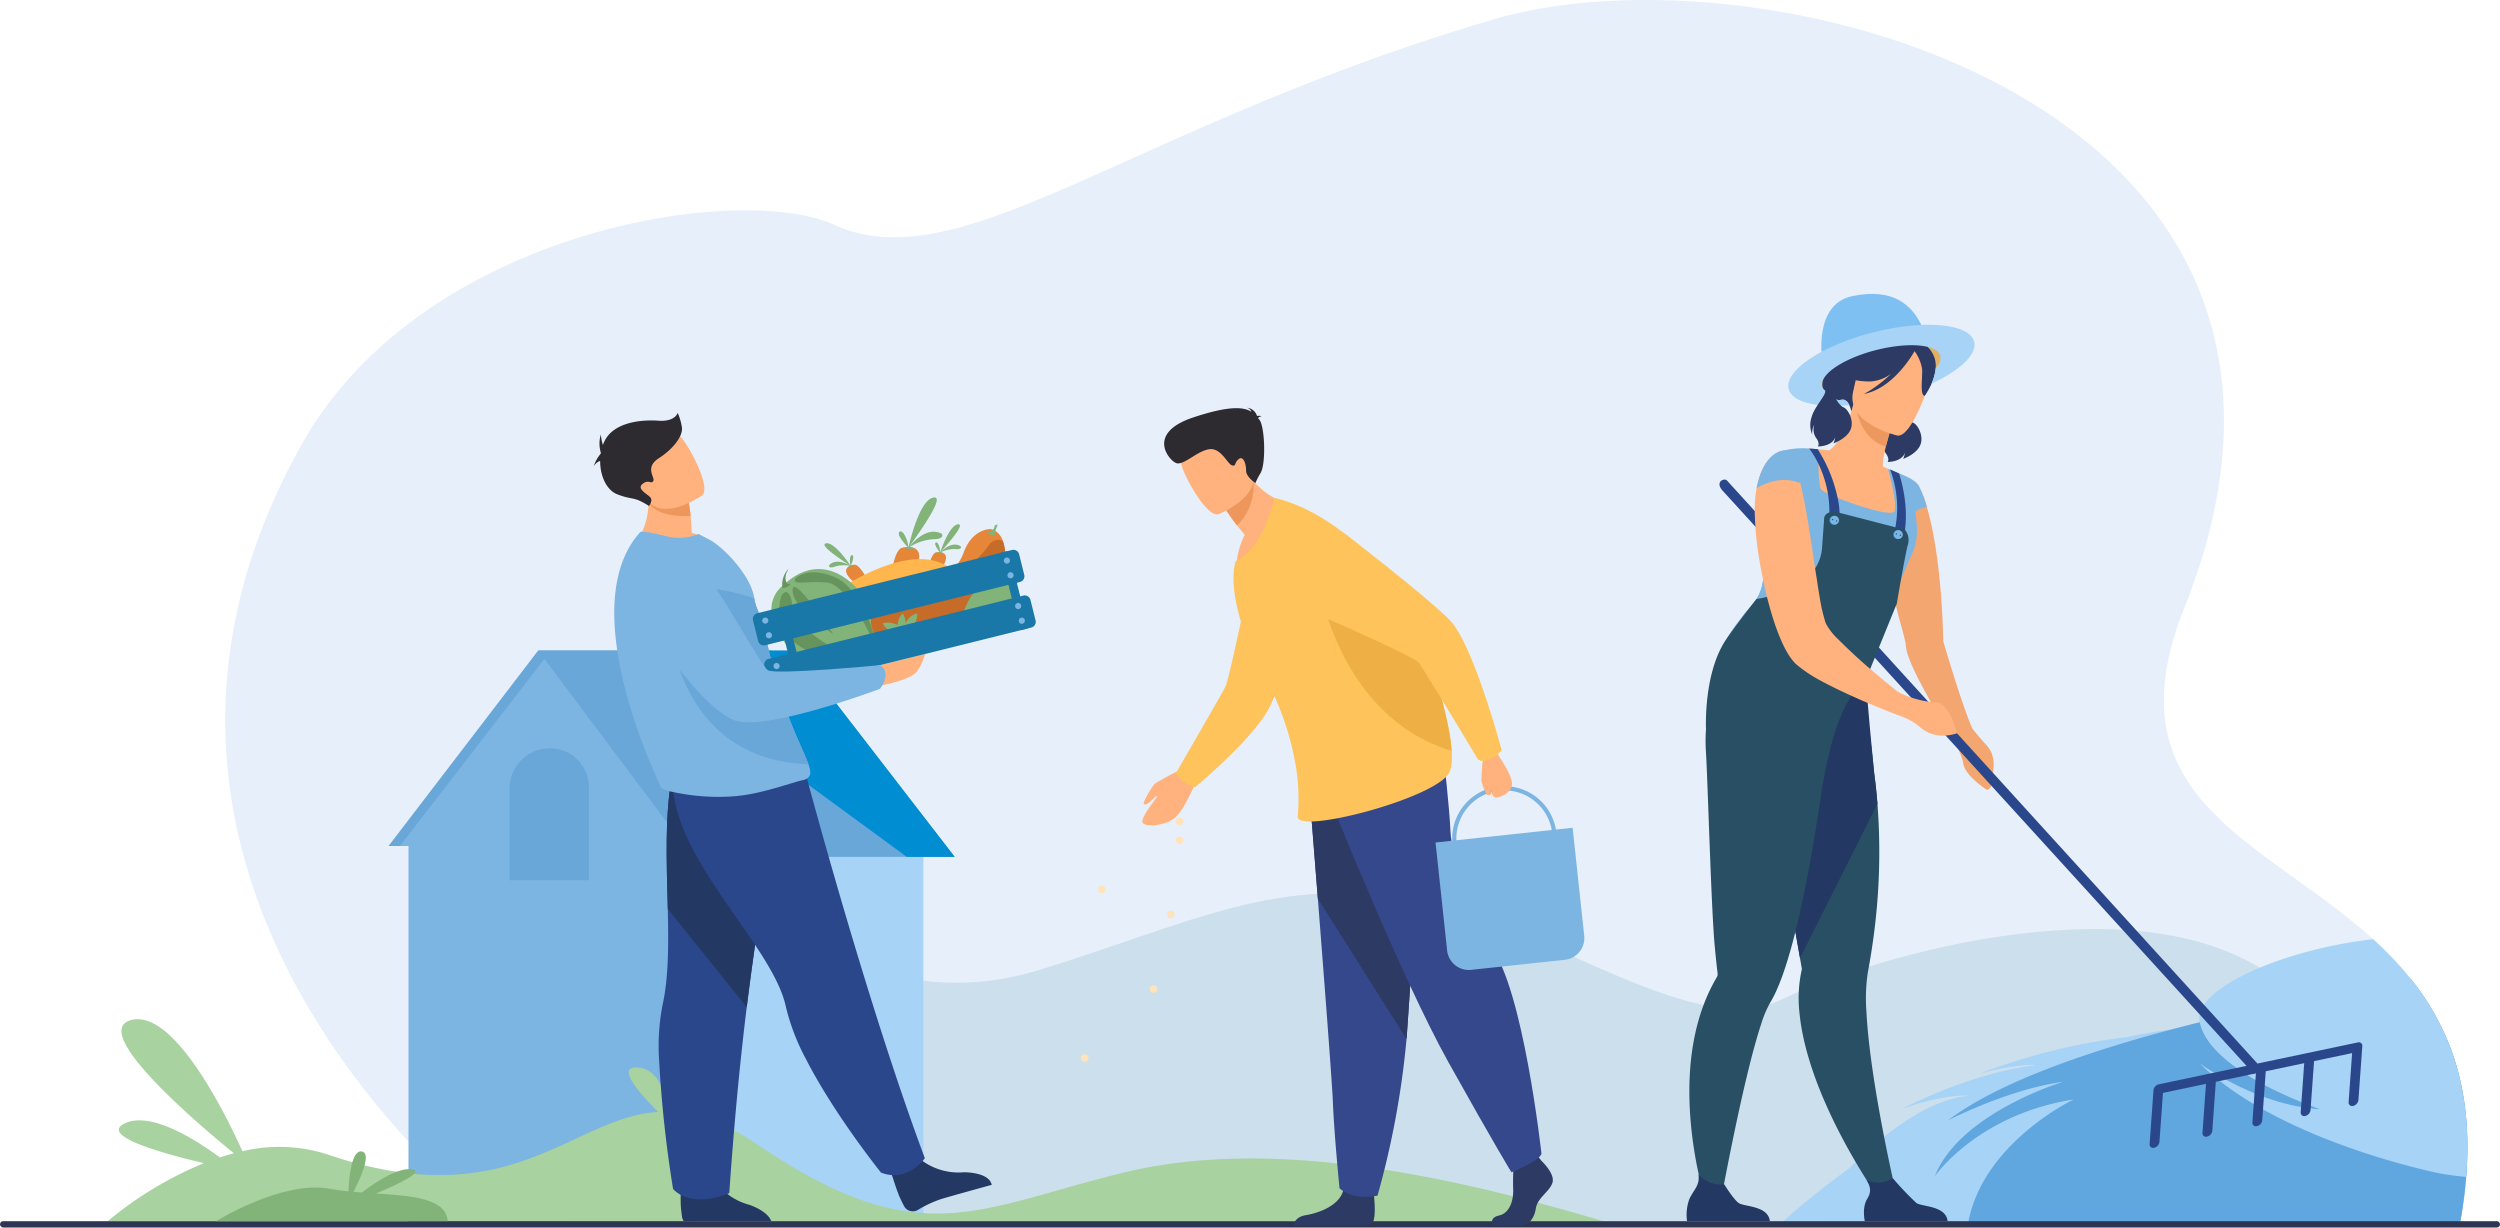 <svg xmlns="http://www.w3.org/2000/svg" width="570" height="279.874" viewBox="0 0 570 279.874">
  <g id="Agriculture_App_banner" transform="translate(-2080 -833.771)">
    <path id="Path_118723" data-name="Path 118723" d="M2894.242,1100.72c-.027.458-.063.919-.1,1.384a105.632,105.632,0,0,1-1.423,10.67c0,.012-.005.022-.007.034-.015.091-.033.181-.051.272,0,.007,0,.015,0,.024l-124.67-.238-323.512-.617s-42.918-32.095-56.906-82.694c-.012-.042-.024-.084-.034-.127a117.158,117.158,0,0,1-4.1-38.509c.009-.135.017-.272.027-.407a122.705,122.705,0,0,1,8.175-36.355,149.122,149.122,0,0,1,8.886-18.863q1.218-2.185,2.556-4.272c28.91-45.192,97.684-55.679,118.979-45.991,28.937,13.168,67.319-22.4,150.277-46.824,37.937-11.167,105.035-1.688,141.417,33.378.04.039.081.078.12.118,23.3,22.525,33.925,55.583,16.079,100.474-.019.046-.037.093-.058.14-.008.025-.02.052-.03.078-17.375,43.521,17.765,52.785,42.679,75.192.123.11.245.22.369.333a80.927,80.927,0,0,1,7.22,7.392q.724.846,1.42,1.718a58.319,58.319,0,0,1,7.663,12.427q.445.983.857,2a57.453,57.453,0,0,1,3.014,10.011,66.8,66.8,0,0,1,1.307,11.571C2894.463,1095.494,2894.419,1098.05,2894.242,1100.72Z" transform="translate(-251.856 0)" fill="#e7effb"/>
    <path id="Path_118724" data-name="Path 118724" d="M3102.02,2041.346s24.908,22.884,59.944,12.134,54.683-22.077,86.336-15.75,63.126,32.014,83.115,22.428,85.128-29.343,115.286-2.576,26.6,54.01,26.6,54.01H3098.558Z" transform="translate(-845.162 -998.512)" fill="#ccdfed"/>
    <g id="Group_273809" data-name="Group 273809" transform="translate(2136.069 982.094)">
      <g id="Group_273806" data-name="Group 273806" transform="translate(32.516)">
        <rect id="Rectangle_159945" data-name="Rectangle 159945" width="51.319" height="92.631" transform="translate(70.612 38.482)" fill="#a7d3f6"/>
        <path id="Path_118726" data-name="Path 118726" d="M2690.388,1709.433,2668.742,1754h-65.759l34.109-44.564Z" transform="translate(-2602.983 -1709.433)" fill="#69a7d9"/>
        <path id="Path_118727" data-name="Path 118727" d="M2652.589,1710.4l-34.284,44.4h1.955v86.545h66.062v-91.194Z" transform="translate(-2615.709 -1710.233)" fill="#7cb4e2"/>
        <path id="Rectangle_159946" data-name="Rectangle 159946" d="M9.2,0h0a8.9,8.9,0,0,1,8.9,8.9V30.083a0,0,0,0,1,0,0H0a0,0,0,0,1,0,0V9.2A9.2,9.2,0,0,1,9.2,0Z" transform="translate(27.593 22.282)" fill="#69a7d9"/>
        <g id="Group_273805" data-name="Group 273805" transform="translate(34.109)">
          <path id="Path_118728" data-name="Path 118728" d="M2899.323,1756.469h-59.69l-35.281-47.036,19.861,0,38.8.006Z" transform="translate(-2804.352 -1709.433)" fill="#69a7d9"/>
          <path id="Path_118729" data-name="Path 118729" d="M2996.716,1756.489h-10.937l-64.173-47.032,38.8.006Z" transform="translate(-2901.745 -1709.453)" fill="#008dd1"/>
        </g>
      </g>
    </g>
    <path id="Path_118737" data-name="Path 118737" d="M2566.2,2251.718c-33.907-10.052-75.01-19.292-108.774-11.206s-46.737,19-83.817-6.1c-8.114-5.492-14.719-7.573-20.671-7.671-.38-3.49-1.777-9.672-6.907-10.057-5.245-.394.949,6.422,4.657,10.116-19.963,1.328-33.476,23.992-75.4,9.688a35.934,35.934,0,0,0-19.352-.709c-3.942-8.708-15.646-32.391-25.326-29.927s14.281,22.969,23.37,30.393q-1.622.42-3.2.936c-5.5-4.058-15.824-10.617-21.72-7.737-5.763,2.815,8.685,6.843,18.09,9.049a83.778,83.778,0,0,0-21.889,13.2Z" transform="translate(-120.656 -1139.519)" fill="#a8d29f"/>
    <path id="Path_118757" data-name="Path 118757" d="M4630.292,2244.454c-.028.458-.062.918-.1,1.383a105.739,105.739,0,0,1-1.421,10.671l-112.1-.306-42.333-.117s1.416-1.326,4.031-3.52,6.431-5.257,11.231-8.73c13.427-13.561,22.75-16.06,26.691-16.444.076-.038.152-.078.231-.116-6.763-.07-14.857,3.026-15.107,3.122,15.571-7.832,26.857-9.587,30.216-9.957l.336-.13c-4.911-.153-12.213,1.855-12.645,1.976a139.678,139.678,0,0,1,33.505-8.324c3.314-.714,6.678-1.293,10.079-1.709.331-.04.662-.078.992-.116q2.916-.33,5.8-.573a258.692,258.692,0,0,1,55.571,1.63q.443.984.854,2a57.481,57.481,0,0,1,3.009,10.011,66.912,66.912,0,0,1,1.3,11.571C4630.51,2239.227,4630.467,2241.783,4630.292,2244.454Z" transform="translate(-1987.904 -1143.733)" fill="#a7d3f6"/>
    <path id="Path_118758" data-name="Path 118758" d="M4800.635,2187.845q.109,3.679-.146,7.68c-.028.458-.062.919-.1,1.383a105.57,105.57,0,0,1-1.42,10.67h.287l-.344.305-112.119-.213c.021-.133.046-.266.073-.4,3.407-18.211,24.019-28.015,24.019-28.015-21.741,3.391-31.494,17.271-31.644,17.488,5.746-14.472,29.231-21.509,29.231-21.509-12.071,1.585-25.768,8.536-26.192,8.751,11.038-8.353,30.52-15.26,50.822-20.666q3.254-.865,6.53-1.682c17.726-4.418,35.457-7.7,48.183-9.8a58.368,58.368,0,0,1,7.652,12.427q.443.983.854,2a57.457,57.457,0,0,1,3.009,10.011A66.9,66.9,0,0,1,4800.635,2187.845Z" transform="translate(-2158.101 -1094.804)" fill="#60a6df"/>
    <rect id="Rectangle_159947" data-name="Rectangle 159947" width="570" height="1.447" rx="0.724" transform="translate(2080 1112.198)" fill="#2e3552"/>
    <path id="Path_118759" data-name="Path 118759" d="M5096.342,2143.17c.072,2.453.028,5.01-.147,7.679-.028.458-.062.919-.1,1.383-1.791-.149-3.745-.4-5.877-.764,0,0-36.777-7.235-54.871-25.12.4.291,13.28,9.653,27.43,10.445,0,0-23.6-7.824-27.175-18.836a9.522,9.522,0,0,1-.266-.991v0c-1.65-7.906,20.129-16.816,39.559-18.915a80.891,80.891,0,0,1,7.209,7.392q.721.846,1.417,1.719a58.416,58.416,0,0,1,7.651,12.427q.442.983.854,2a57.368,57.368,0,0,1,3.009,10.01A66.961,66.961,0,0,1,5096.342,2143.17Z" transform="translate(-2453.808 -1050.129)" fill="#a7d3f6"/>
    <g id="Group_273822" data-name="Group 273822" transform="translate(2464.547 900.777)">
      <path id="Path_118760" data-name="Path 118760" d="M4599.3,1746.451c-1.116-1.2-2.16-2.466-3.034-3.589h0c-2.547-5.911-6.577-19.782-6.577-19.782-.434-16.2-2.271-25.585-3.755-30.639a22.871,22.871,0,0,0-1.965-5.041l-.051-.083a.774.774,0,0,0-.058.055,18.876,18.876,0,0,0-1.5,1.564c-10.189,11.846-1.486,30.818-1.218,35.153.278,4.54,9.334,18.849,9.334,18.849h0c.6.89,3.355,5.424,3.755,7.952.437,2.849,5.319,5.968,5.319,5.968s1.19.074,1.2-1.885C4600.788,1753,4602.316,1749.643,4599.3,1746.451Z" transform="translate(-4531.151 -1643.813)" fill="#f4a671"/>
      <path id="Path_118761" data-name="Path 118761" d="M4540.461,1810.19l-22.855,4.81-120.875-132.85c-.591-.827-2.954.181-1.053,2.251l119.431,131.124-20.007,4.211a1.575,1.575,0,0,0-1.2,1.332l-.883,12.266a.8.8,0,0,0,1.041.861,1.576,1.576,0,0,0,1.2-1.333l.8-11.169,9.811-2.064-.8,11.169a.8.8,0,0,0,1.041.861,1.574,1.574,0,0,0,1.2-1.332l.8-11.17,8.646-1.82.083.093.157-.143.257-.054-.8,11.169a.8.8,0,0,0,1.041.861,1.577,1.577,0,0,0,1.2-1.332l.8-11.169,8.771-1.846-.8,11.169a.8.8,0,0,0,1.042.862,1.579,1.579,0,0,0,1.2-1.333l.8-11.169,8.678-1.826-.8,11.169a.8.8,0,0,0,1.041.862,1.574,1.574,0,0,0,1.2-1.333l.883-12.266A.8.8,0,0,0,4540.461,1810.19Z" transform="translate(-4387.453 -1639.517)" fill="#2b478b"/>
      <path id="Path_118762" data-name="Path 118762" d="M4570.231,1591.2s-.625,1.691.3,2.354-2.343,3.7-2.973,6.256a5.549,5.549,0,0,0,.157,3.909,4.314,4.314,0,0,1,.473-2.3,3.552,3.552,0,0,0,.4,3.058c1.009,1.3.417,1.965.417,1.965s3.2.053,3.976-2.112a6.068,6.068,0,0,1-.421,1.408s3.124-1.093,3.937-3.237-.708-4.653-1.656-4.991-2.49-2.9-2.207-3.594S4570.231,1591.2,4570.231,1591.2Z" transform="translate(-4523.186 -1568.121)" fill="#2c3a64"/>
      <path id="Path_118763" data-name="Path 118763" d="M4529.548,1534.864c-.88-3.12-8.085-3.819-16.1-1.56s-13.788,6.619-12.908,9.74,8.086,3.819,16.1,1.56S4530.429,1537.984,4529.548,1534.864Z" transform="translate(-4470.538 -1521.485)" fill="#e2af64"/>
      <path id="Path_118764" data-name="Path 118764" d="M4470.313,2016.351l-3.748,1.4s-16.278-22.577-18.282-42.44a30.166,30.166,0,0,1,.535-10.156s-.159-.909-.437-2.515c-.129-.75-.289-1.652-.469-2.686-.529-3.033-1.257-7.181-2.09-11.906-1.915-10.871-4.4-24.768-6.324-34.984l1.01-.324,10.927-3.525,2.258-7.172,8.136-2.142s1.817,3.556,3.441,20.35c.3,2.2.572,4.632.777,7.266a143.795,143.795,0,0,1-.774,29.419q-.56,4.379-1.429,9.029a40.226,40.226,0,0,0-.312,8.916C4464.353,1991.116,4470.313,2016.351,4470.313,2016.351Z" transform="translate(-4422.533 -1811.222)" fill="#284f63"/>
      <path id="Path_118765" data-name="Path 118765" d="M4466.048,1924.742l-17.666,35.122c-.129-.75-.289-1.652-.469-2.687-.529-3.032-1.257-7.181-2.09-11.905-1.915-10.871-4.4-24.768-6.324-34.984l1.01-.324,10.927-3.525,2.258-7.172,9.717-2.891s.235,4.3,1.86,21.1C4465.571,1919.678,4465.843,1922.108,4466.048,1924.742Z" transform="translate(-4422.533 -1808.449)" fill="#233862"/>
      <path id="Path_118766" data-name="Path 118766" d="M4400.675,1886.286c.539-.645-3.32-.528-3.32-.528-6.852,1.82-25.159-5.085-25.159-5.085s-6.638,5.835-5.767,19.821c.426,6.826,1.2,35.835,2.014,44.418.294,3.111.551,5.325.656,6.209a.015.015,0,0,1,0,.009,1.225,1.225,0,0,1-.2.76,40.411,40.411,0,0,0-3,6.3c-7.965,21.225,1.227,47.365,1.227,47.365l2.385-.961s5.231-29.09,9.481-41.941a25.434,25.434,0,0,1,2.047-4.916c1.847-2.983,3.563-7.856,5.12-13.652,2.942-10.958,5.31-25.214,6.886-36.218C4393.27,1907.876,4395,1893.089,4400.675,1886.286Z" transform="translate(-4362.022 -1796.082)" fill="#284f63"/>
      <path id="Path_118767" data-name="Path 118767" d="M4529.369,1503.176l-17.644,14.284s-.515-3.1-2.331-2.623c-2.831.741-6.279-5.97-2.935-12.837q.329-.673.671-1.266c3.463-2.668,7.311-5.642,10.056-7.719C4523.7,1491.449,4529.369,1503.176,4529.369,1503.176Z" transform="translate(-4474.181 -1490.688)" fill="#2c3a64"/>
      <path id="Path_118768" data-name="Path 118768" d="M4504.85,1626.414a21.334,21.334,0,0,1-7.891,1.848c-11.781.646-14.454-9.681-14.94-16.534a9.88,9.88,0,0,1,4.042-.511c.835.046,1.707.132,2.427.22,1.441-.753,4.029-4.409,5.525-10.525l.508.236,8.5,4s-.9,2.766-1.57,5.412c-.52,2.071-.893,4.073-.581,4.632.67.272,1.071.444,1.071.444a.032.032,0,0,0,0,.009A58.332,58.332,0,0,1,4504.85,1626.414Z" transform="translate(-4456.018 -1575.769)" fill="#ffb27d"/>
      <path id="Path_118769" data-name="Path 118769" d="M4549.35,1606.024s-.9,2.764-1.57,5.413c-4.968-1.386-6.477-6.609-6.931-9.408Z" transform="translate(-4502.347 -1576.649)" fill="#ed985f"/>
      <path id="Path_118770" data-name="Path 118770" d="M4547.786,1554.486s-11.886-2.751-10.06-10.127,1.523-12.7,9.19-11.254,8.438,4.623,8.427,7.233S4550.926,1555.011,4547.786,1554.486Z" transform="translate(-4499.738 -1522.185)" fill="#ffb27d"/>
      <path id="Path_118771" data-name="Path 118771" d="M4544.94,1531.168c-1.278-2.673-2.781-2.531-3.722-2.057a8.528,8.528,0,0,0-11.064-.946,14.515,14.515,0,0,1-6.678,7.176s1.826,1.87,7.118,1.828a8.707,8.707,0,0,0,4.721-1.777,28.454,28.454,0,0,1-6.2,4.622c6.625-1.268,11.068-8.938,11.522-9.752a9.555,9.555,0,0,1,1.726,4.083c.122,2.025-.575,5.956.585,6.105C4542.952,1540.45,4546.857,1535.177,4544.94,1531.168Z" transform="translate(-4488.666 -1517.202)" fill="#2c3a64"/>
      <path id="Path_118772" data-name="Path 118772" d="M4529.17,1502.784c-2.739-.681-7.094-.479-11.793.722-6.115,1.563-10.907,4.33-12.039,6.73a12.538,12.538,0,0,1,.52-6.8,13.744,13.744,0,0,1,.605-1.437q.329-.673.67-1.266c3.462-2.668,7.311-5.641,10.056-7.719,3.407-.818,6.579,1.992,8.832,4.865A33.022,33.022,0,0,1,4529.17,1502.784Z" transform="translate(-4474.184 -1490.689)" fill="#2c3a64"/>
      <path id="Path_118773" data-name="Path 118773" d="M4378.642,2438.1h-18.876a10.367,10.367,0,0,1,.534-5.059c.945-2.094,2.424-3.046,2.07-5.58a6.8,6.8,0,0,0,5.883,2.251c.334.542,2.158,3.443,3.275,4.245C4372.762,2434.843,4378.262,2434.528,4378.642,2438.1Z" transform="translate(-4359.663 -2226.678)" fill="#233862"/>
      <path id="Path_118774" data-name="Path 118774" d="M4569.008,2441.237h-18.875s-.706-3.01.533-5.059c1.1-1.813.676-2.845-.136-4.345a7.339,7.339,0,0,0,3.18.6,6.636,6.636,0,0,0,2.806-.988,67.873,67.873,0,0,0,5.378,5.65C4563.128,2437.98,4568.627,2437.664,4569.008,2441.237Z" transform="translate(-4509.5 -2229.815)" fill="#233862"/>
      <path id="Path_118775" data-name="Path 118775" d="M4439.419,1661.746a25.147,25.147,0,0,0-1.84-4.822c-.016-.049-.462-1.386-4.481-2.855-.637-.231-1.3-.589-2.066-.9-.154-.06-.312-.123-.473-.187a.068.068,0,0,0,0,.011c.081.293,2.226,8.063,1.444,9.719-.562,1.187-8.185-1.157-12.939-3.084-.848-.343-1.607-.674-2.215-.968a4.89,4.89,0,0,1-1.521-.946c-.464-.7-.611-3.527-.649-5.853-.017-.975-.015-1.863-.008-2.469,0-.261,0-.471,0-.613s0-.212,0-.212l-.144-.019-.024,0c-.306-.036-1.014-.113-1.924-.161a17.39,17.39,0,0,0-6.688.7,24.284,24.284,0,0,1,1.707,5.7c.042.284.081.566.107.852a11.574,11.574,0,0,1,.047,1.793,3.442,3.442,0,0,1-1.087,2.139,16.608,16.608,0,0,1-2.263,1.879c-.584.421-1.214.865-1.86,1.346-.019,1.153-.006,2.546,0,4.117a105.306,105.306,0,0,1-.459,11.37,10.476,10.476,0,0,1-1.506,4.392,10.664,10.664,0,0,1-1.114,1.5c-.651.731-1.4,1.6-2.177,2.567-3.175,3.96-6.775,9.484-5.733,13.2.1,4.358,34.259,4.7,33.473-.087,0,0,8.108-21.231,11.092-27.656.106-.238.2-.467.293-.7,1.159-3.071.72-6.174.341-8.768A6.517,6.517,0,0,1,4439.419,1661.746Z" transform="translate(-4384.636 -1613.118)" fill="#7cb4e2"/>
      <path id="Path_118776" data-name="Path 118776" d="M4504.383,1497.387s-1.983-12.442,6.9-14.291,13.864,1.567,16.361,8.07Z" transform="translate(-4473.481 -1482.596)" fill="#7fc0f3"/>
      <path id="Path_118777" data-name="Path 118777" d="M4511.149,1519.61c-.762-2.979-6.312-4.3-13.712-3.7a56.665,56.665,0,0,0-9.339,1.6,54.342,54.342,0,0,0-10.824,3.957c-5.679,2.863-9.083,6.25-8.4,8.946.766,2.994,6.372,4.313,13.833,3.69-.352-.754-.946-1.485-1.9-1.235-.973.254-2.022-.374-2.84-1.587a2.5,2.5,0,0,1-1.419-1.531,2.162,2.162,0,0,1,.2-1.486c1.133-2.4,5.924-5.167,12.04-6.731,4.7-1.2,9.055-1.4,11.792-.721,1.595.393,2.641,1.087,2.888,2.058a3.072,3.072,0,0,1-1.084,2.737,10.855,10.855,0,0,1-.941,3.574C4507.905,1526.2,4511.891,1522.508,4511.149,1519.61Z" transform="translate(-4445.602 -1508.721)" fill="#a7d3f6"/>
      <path id="Path_118778" data-name="Path 118778" d="M4432.383,1724.862a87.366,87.366,0,0,1-13.162-1.634c.777-.966,1.526-1.836,2.176-2.567a10.717,10.717,0,0,0,1.115-1.5,10.464,10.464,0,0,0,1.505-4.393,104.654,104.654,0,0,0,.459-11.369c4.3-4.812,7.906-8.723,7.906-8.723s8.01,7.342,9.251,14.655S4445.218,1725.77,4432.383,1724.862Z" transform="translate(-4406.565 -1649.608)" fill="#7cb4e2"/>
      <path id="Path_118779" data-name="Path 118779" d="M4498.025,1665.767h-2.412a24.412,24.412,0,0,0-.157-6.952,25.076,25.076,0,0,0-2.171-6.8,20.664,20.664,0,0,0-2.094-3.477c.911.049,1.62.125,1.925.161l.023,0c.049.078.1.155.142.231a33.4,33.4,0,0,1,4.39,10.849A18.22,18.22,0,0,1,4498.025,1665.767Z" transform="translate(-4463.241 -1613.278)" fill="#2b478b"/>
      <path id="Path_118780" data-name="Path 118780" d="M4580.369,1688.984l-2.341-.577a24.406,24.406,0,0,0-.041-17.346c.767.312,1.455.615,2.068.9C4583.3,1682.558,4580.369,1688.984,4580.369,1688.984Z" transform="translate(-4531.594 -1631.012)" fill="#2b478b"/>
      <path id="Path_118781" data-name="Path 118781" d="M4406.838,1724.82c.05-.647.506-6.949.506-6.949s.258-1.934,3.533-1.093,14.879,3.863,14.879,3.863a3.731,3.731,0,0,1,.669,3.366c-.588,1.934-2.535,13.447-2.535,13.447l-7.048,17.321-5.136,5.255-31.316,6.1s-.663-12.99,4.72-20.68c3.14-4.485,6.8-9.046,6.8-9.046S4406.082,1734.711,4406.838,1724.82Z" transform="translate(-4375.965 -1666.849)" fill="#284f63"/>
      <path id="Path_118782" data-name="Path 118782" d="M4474.057,1708.41a22.084,22.084,0,0,1-8.594-2.36c-1.106-.892-2.44-1.968-3.841-3.144a126.9,126.9,0,0,1-9.812-8.862,13.731,13.731,0,0,1-2.873-3.718,39.022,39.022,0,0,1-1.361-5.866c-.225-1.309-.457-2.734-.674-4.244-.415-2.5-.792-5.186-1.2-7.882-.726-4.916-1.559-9.879-2.5-13.767a25.752,25.752,0,0,0-2.034-5.814c-.587-1.058-1.227-1.663-1.945-1.677-.117.007-.205.02-.294.033,0,0-4.221.39-5.739,8.474a12.763,12.763,0,0,0-.229,1.428,30.6,30.6,0,0,0-.159,5.188,77.493,77.493,0,0,0,1.266,11.18c.209,1.075.414,2.179.646,3.287,1.664,8.025,4.282,15.7,7.119,18.665a3.4,3.4,0,0,0,.34.35,29.848,29.848,0,0,0,5.234,3.568c3.092,1.711,6.818,3.422,10.156,4.889l.027.005c1.958.815,3.751,1.571,5.259,2.16,0,0,.32.144.886.362.478.212,1.136.435,1.885.713l.344.13a14.477,14.477,0,0,1,4.515,2.563c3.7,3.274,8.387,1.374,8.387,1.374S4477.351,1708.624,4474.057,1708.41Z" transform="translate(-4417.231 -1615.275)" fill="#ffb27d"/>
      <path id="Path_118783" data-name="Path 118783" d="M4445.225,1658.249c-5.373-2.526-10.5.954-10.5.954,1.556-8.2,5.984-8.566,5.984-8.566C4442.535,1650.263,4443.991,1653.468,4445.225,1658.249Z" transform="translate(-4418.776 -1614.905)" fill="#7cb4e2"/>
      <g id="Group_273819" data-name="Group 273819" transform="translate(32.553 50.603)">
        <g id="Group_273818" data-name="Group 273818">
          <path id="Path_118784" data-name="Path 118784" d="M4512.852,1721.737a1.009,1.009,0,1,1,1.008,1.009A1.009,1.009,0,0,1,4512.852,1721.737Z" transform="translate(-4512.852 -1720.728)" fill="#378ace"/>
          <path id="Path_118785" data-name="Path 118785" d="M4513.7,1721.737a1.009,1.009,0,1,1,1.009,1.009A1.009,1.009,0,0,1,4513.7,1721.737Z" transform="translate(-4513.521 -1720.728)" fill="#7cb4e2"/>
        </g>
        <path id="Path_118786" data-name="Path 118786" d="M4515.622,1724.2a.146.146,0,0,1,.279.089.147.147,0,0,1-.185.095A.145.145,0,0,1,4515.622,1724.2Z" transform="translate(-4515.028 -1723.384)" fill="#2b478b"/>
        <path id="Path_118787" data-name="Path 118787" d="M4519.914,1725.573a.146.146,0,1,1,.1.184A.147.147,0,0,1,4519.914,1725.573Z" transform="translate(-4518.407 -1724.463)" fill="#2b478b"/>
      </g>
      <g id="Group_273821" data-name="Group 273821" transform="translate(47.092 53.875)">
        <g id="Group_273820" data-name="Group 273820">
          <path id="Path_118788" data-name="Path 118788" d="M4581.274,1737.138a1.009,1.009,0,1,1,1.009,1.009A1.009,1.009,0,0,1,4581.274,1737.138Z" transform="translate(-4581.274 -1736.129)" fill="#378ace"/>
          <path id="Path_118789" data-name="Path 118789" d="M4582.128,1737.138a1.009,1.009,0,1,1,1.009,1.009A1.009,1.009,0,0,1,4582.128,1737.138Z" transform="translate(-4581.947 -1736.129)" fill="#7cb4e2"/>
        </g>
        <path id="Path_118790" data-name="Path 118790" d="M4584.046,1739.6a.147.147,0,1,1,.1.185A.147.147,0,0,1,4584.046,1739.6Z" transform="translate(-4583.452 -1738.784)" fill="#2b478b"/>
        <path id="Path_118791" data-name="Path 118791" d="M4588.339,1740.973a.146.146,0,1,1,.1.184A.146.146,0,0,1,4588.339,1740.973Z" transform="translate(-4586.832 -1739.863)" fill="#2b478b"/>
      </g>
      <path id="Path_118792" data-name="Path 118792" d="M4495.445,1574.583s-.624,1.691.3,2.354-2.344,3.7-2.974,6.257a5.548,5.548,0,0,0,.158,3.909,4.31,4.31,0,0,1,.472-2.3,3.552,3.552,0,0,0,.4,3.058c1.009,1.3.417,1.965.417,1.965s3.2.053,3.976-2.112a6.072,6.072,0,0,1-.421,1.408s3.124-1.093,3.938-3.237-.708-4.654-1.657-4.991-2.49-2.9-2.206-3.594S4495.445,1574.583,4495.445,1574.583Z" transform="translate(-4464.292 -1555.036)" fill="#2c3a64"/>
    </g>
    <g id="man" transform="translate(2326.433 921.041)">
      <g id="Group_273823" data-name="Group 273823" transform="translate(48.497 86.084)">
        <path id="Path_118793" data-name="Path 118793" d="M4178.625,2412.185s3.116,2.888,2.507,4.939-3.419,3.42-3.8,5.927-1.9,3.876-3.269,3.876h-6.521s-1.007-1.764,1.424-2.3,3.349-3.479,3.2-6.215a48.948,48.948,0,0,1,.229-6.384l5.167-1.216Z" transform="translate(-4122.097 -2320.854)" fill="#2c3a64"/>
        <path id="Path_118794" data-name="Path 118794" d="M3997.7,2446.985a9.7,9.7,0,0,1-2.407.313h-15.288c.06-.475.441-1.98,2.8-2.364,2.814-.458,7.752-2.13,8.589-5.852s6.917,1.14,6.917,1.14S3999.07,2446.3,3997.7,2446.985Z" transform="translate(-3980.006 -2341.229)" fill="#2c3a64"/>
        <path id="Path_118795" data-name="Path 118795" d="M3994.6,2058.784s.924,11.52,2.009,25.368c1.475,18.811,3.249,41.917,3.425,46.294.3,7.6,1.521,19.76,1.521,19.76s2.886,2.888,8.663,1.671a198.948,198.948,0,0,0,6.619-35.721c.023-.3.046-.6.068-.908,1.368-18.695,3.5-58.062,3.5-58.062Z" transform="translate(-3991.072 -2052.629)" fill="#35488b"/>
        <path id="Path_118796" data-name="Path 118796" d="M3994.6,2058.784s.924,11.52,2.009,25.368l20.227,32c.023-.3.046-.6.068-.908,1.368-18.695,3.5-58.062,3.5-58.062Z" transform="translate(-3991.072 -2052.629)" fill="#2c3a64"/>
        <path id="Path_118797" data-name="Path 118797" d="M4012.057,2045.832s16.643,41.722,27.586,61.328,14.363,25.079,14.363,25.079,6.27-2.508,6.839-4.218c0,0-4.185-37.852-11.513-47.079-4.141-5.214-9.006-20.861-9.233-26.333s-1.481-16.3-1.481-16.3Z" transform="translate(-4004.317 -2038.308)" fill="#35488b"/>
      </g>
      <g id="Group_273824" data-name="Group 273824" transform="translate(14.018 34.964)">
        <path id="Path_118798" data-name="Path 118798" d="M3846.8,2045.552a70.221,70.221,0,0,0-6.663,3.542c-.791.724-2.742,4.276-2.593,4.543s.442.35.975-.018,2.026-1.906,2.081-1.621-3.986,5.042-3.272,6.049,4.767.709,7.081-.937,4.623-7.695,4.971-8.025C3852.329,2046.285,3846.8,2045.552,3846.8,2045.552Z" transform="translate(-3837.242 -1992.682)" fill="#ffb27d"/>
        <path id="Path_118799" data-name="Path 118799" d="M3870.463,1882.524c-1.63-1.418-1.674-1.778-1.674-1.778s10.415-18.008,11.317-19.74,6.484-28.778,6.484-28.778l19.3-5.594s-13.591,35.145-15.965,39.488c-3.922,7.177-16.727,17.741-16.727,17.741A6.024,6.024,0,0,1,3870.463,1882.524Z" transform="translate(-3861.171 -1826.634)" fill="#fec35b"/>
      </g>
      <path id="Path_118800" data-name="Path 118800" d="M3932.241,1769.2s-6.79,11.948-13.427,13.507a18.14,18.14,0,0,1,1.893-6.758c-.662-.781-1.243-1.5-1.747-2.14a40.05,40.05,0,0,1-2.465-3.451l2.253-6.056,1.528-4.109a19.755,19.755,0,0,0,2.388,3.442A16.246,16.246,0,0,0,3932.241,1769.2Z" transform="translate(-3883.336 -1741.276)" fill="#ffb27d"/>
      <path id="Path_118801" data-name="Path 118801" d="M3922.664,1774.439a12.6,12.6,0,0,1-3.7,10.175,40.039,40.039,0,0,1-2.465-3.451l2.253-6.056A12.881,12.881,0,0,1,3922.664,1774.439Z" transform="translate(-3883.336 -1752.079)" fill="#ed975d"/>
      <path id="Path_118802" data-name="Path 118802" d="M3882.119,1744.479s10.146-3.955,7.585-10.236-2.975-11.021-9.562-8.761-6.859,5.166-6.515,7.471S3879.414,1745.345,3882.119,1744.479Z" transform="translate(-3850.751 -1714.513)" fill="#ffb27d"/>
      <path id="Path_118803" data-name="Path 118803" d="M3972.286,1853.571c-4.091,5.883-34.695,13.745-34.329,9.674a44.359,44.359,0,0,0,0-8.033q-.116-1.31-.325-2.775a64.048,64.048,0,0,0-6.745-20.2c-.309-.6-.63-1.2-.963-1.809a61.744,61.744,0,0,1-4.242-9.531c-2.121-6.127-2.978-11.99-1.906-15.822a.209.209,0,0,1,.016-.053c6.4-2.958,8.874-14.428,8.874-14.428s21.823,3.917,34.049,33c0,0,1.174,3.193,2.515,7.529,1.629,5.258,3.507,12.189,3.831,17.134C3973.217,1850.609,3973.021,1852.511,3972.286,1853.571Z" transform="translate(-3888.506 -1764.334)" fill="#fec35b"/>
      <path id="Path_118804" data-name="Path 118804" d="M3879.283,1707.8c.071-.141.278-.29.781-.444a2.112,2.112,0,0,0-1.021-.038,2.684,2.684,0,0,0-2.276-1.888,1.6,1.6,0,0,1,1.019.939c-1.78-1.128-5.078-1.455-13.314,1.288-10.853,3.615-5.431,9.915-3.786,10.421s4.673-2.736,7.4-3.179,4.2,3.351,5.236,3.666.448-.548,1.535-1.413,1.712,1.17,1.688,2.6,2.118,2.858,2.118,2.858a20.192,20.192,0,0,1,1.222-2.355c1.244-2.281.906-10.561-.282-12.052Z" transform="translate(-3838.873 -1699.741)" fill="#2d2a30"/>
      <path id="Path_118807" data-name="Path 118807" d="M4033.441,1905.825c-26.333-7.943-30.522-39.339-30.522-39.339s14.993,11.457,26.691,22.2C4031.239,1893.949,4033.116,1900.88,4033.441,1905.825Z" transform="translate(-3948.889 -1821.898)" fill="#eeb044"/>
      <path id="Path_118808" data-name="Path 118808" d="M4147.95,2096.878l-2.645-24.638-3.81.409a11.911,11.911,0,0,0-23.638,2.538l-3.809.409,2.645,24.638a4.977,4.977,0,0,0,5.463,4.4l21.389-2.3A4.976,4.976,0,0,0,4147.95,2096.878Zm-19.363-33.106a10.978,10.978,0,0,1,11.964,8.978l-21.75,2.335A10.98,10.98,0,0,1,4128.587,2063.773Z" transform="translate(-4033.18 -1970.773)" fill="#7cb4e2"/>
      <g id="Group_273826" data-name="Group 273826" transform="translate(43.759 32.534)">
        <path id="Path_118809" data-name="Path 118809" d="M4157.712,2028.84a53.967,53.967,0,0,0-.45,5.795,10.388,10.388,0,0,0,1.328,3.245c.236.013.951.042.933-.456s-.343-.964-.135-.882.269,1.963,1.218,1.914,3.746-1.1,3.631-3.286-3.091-6.184-3.162-6.547C4160.474,2025.547,4157.712,2028.84,4157.712,2028.84Z" transform="translate(-4109.699 -1976.417)" fill="#ffb27d"/>
        <path id="Path_118810" data-name="Path 118810" d="M4009.979,1869.839c-2.089.958-2.865-.019-2.865-.019s-12.169-20.321-13.451-21.955-23.746-11.275-23.746-11.275-9.143-3.494-9.5-9.04c-.314-4.819,2.422-7.78,5.417-9.566a10.115,10.115,0,0,1,11.371.734c7.369,5.723,21.978,17.235,24.329,20.356,5.232,6.948,11.032,28.726,11.032,28.726A7.24,7.24,0,0,1,4009.979,1869.839Z" transform="translate(-3960.389 -1816.576)" fill="#fec35b"/>
      </g>
      <g id="Group_273827" data-name="Group 273827" transform="translate(0 99.161)">
        <path id="Path_118811" data-name="Path 118811" d="M3796.3,2156.544a.874.874,0,1,0,.875.874A.874.874,0,0,0,3796.3,2156.544Z" transform="translate(-3791.509 -2141.066)" fill="#ffe3bb"/>
        <path id="Path_118812" data-name="Path 118812" d="M3869.664,2094.2a.874.874,0,1,0-.874-.874A.874.874,0,0,0,3869.664,2094.2Z" transform="translate(-3847.153 -2092.457)" fill="#ffe3bb"/>
        <path id="Path_118813" data-name="Path 118813" d="M3861.42,2180.232a.874.874,0,1,0,.874.875A.874.874,0,0,0,3861.42,2180.232Z" transform="translate(-3840.901 -2159.034)" fill="#ffe3bb"/>
        <path id="Path_118814" data-name="Path 118814" d="M3780.07,2315.749a.874.874,0,1,0,.874.874A.874.874,0,0,0,3780.07,2315.749Z" transform="translate(-3779.197 -2261.823)" fill="#ffe3bb"/>
        <path id="Path_118815" data-name="Path 118815" d="M3845.2,2250.614a.874.874,0,1,0,.874.874A.875.875,0,0,0,3845.2,2250.614Z" transform="translate(-3828.601 -2212.418)" fill="#ffe3bb"/>
        <path id="Path_118816" data-name="Path 118816" d="M3869.664,2110.171a.874.874,0,1,0,.874.874A.874.874,0,0,0,3869.664,2110.171Z" transform="translate(-3847.153 -2105.893)" fill="#ffe3bb"/>
      </g>
    </g>
    <path id="Path_118827" data-name="Path 118827" d="M2407.331,2393.2c5.237-2.187,11.134-5,8.2-5.493-3.043-.512-8.042,2.725-11.419,5.275-.638-.047-1.275-.1-1.906-.153,1.621-3.133,4.184-8.757,1.946-9.2-2.325-.465-2.952,5.675-3.075,9.1-1.489-.152-2.939-.343-4.308-.6-10.721-2.025-25.865,7.389-25.865,7.389h52.8C2423.329,2394.287,2415.607,2393.739,2407.331,2393.2Z" transform="translate(-241.625 -1287.314)" fill="#82b378"/>
    <g id="Group_273842" data-name="Group 273842" transform="translate(2208.193 918.961)">
      <path id="Path_118828" data-name="Path 118828" d="M3386.948,2102.3s7.106-1.275,8.478-3.322a13.268,13.268,0,0,0,1.805-3.913l-10.283,2.554Z" transform="translate(-3314.496 -2031.151)" fill="#ffb27d"/>
      <path id="Path_118829" data-name="Path 118829" d="M3252.828,2453.232a2.244,2.244,0,0,0,.408,1.009h19.934c-.818-2.353-4.957-3.718-4.957-3.718a14.112,14.112,0,0,1-9.026-7.314l-6.461-.865s-.351,6.573-.142,8.8C3252.66,2451.939,3252.744,2452.637,3252.828,2453.232Z" transform="translate(-3225.522 -2261.004)" fill="#233862"/>
      <path id="Path_118830" data-name="Path 118830" d="M3264.861,2179.659s-3.053,18.057-6.13,40.728q-.473,3.505-.909,7.047c-1.742,14.136-3.027,28.607-3.979,42.4,0,0-8.344,3.771-12.817-.937a278.612,278.612,0,0,1-3.176-29.193,49.751,49.751,0,0,1,.755-12.643c1.416-6.287,1.4-13.948,1.216-22-.246-10.63-.8-21.939,1.2-31.663Z" transform="translate(-3215.759 -2083)" fill="#2b478b"/>
      <path id="Path_118831" data-name="Path 118831" d="M3268.374,2179.659s-3.053,18.057-6.13,40.728q-.473,3.505-.909,7.047l-18-22.372c-.245-10.63-.8-21.939,1.2-31.663Z" transform="translate(-3219.271 -2083)" fill="#233862"/>
      <path id="Path_118832" data-name="Path 118832" d="M3398.484,2433.077a14.114,14.114,0,0,0,10.949,3.884s5.756-.125,6.4,2.864c0,0-9.313,2.556-11.686,3.29a26.066,26.066,0,0,0-5.162,2.438,2.258,2.258,0,0,1-3.152-.9c-.278-.532-.59-1.163-.927-1.889-.939-2.028-2.8-8.342-2.8-8.342Z" transform="translate(-3317.909 -2254.871)" fill="#233862"/>
      <path id="Path_118833" data-name="Path 118833" d="M3304.591,2261.882s-3.992,5.694-10.012,3.263c0,0-10.605-13.161-17.116-25.908a49.611,49.611,0,0,1-4.545-11.823c-3.052-14.636-27.712-35.067-25.733-54.016H3277.2s4.691,17.7,11.272,39.613C3293.219,2228.8,3298.939,2246.77,3304.591,2261.882Z" transform="translate(-3221.917 -2082.999)" fill="#2b478b"/>
      <path id="Path_118834" data-name="Path 118834" d="M3239.33,1992.533c-5.989,3.38-18.245.261-18.245.261a16.222,16.222,0,0,0,3.3-9.905,19.588,19.588,0,0,0-.587-4.949l7.346,3.733,2.405,1.22s.226,1.128.434,3.2c.1,1.043.2,2.325.265,3.824A15.65,15.65,0,0,1,3239.33,1992.533Z" transform="translate(-3204.718 -1953.633)" fill="#ffb27d"/>
      <path id="Path_118835" data-name="Path 118835" d="M3252.459,2067.614c0,1.051-1.212,1.553-1.473,1.6-2.413.446-9.153,3.066-15.23,3.668a48.671,48.671,0,0,1-15.076-1.02c-.69-.138-2.313-.576-2.428-1.239-.141-.721-20.116-40.721-4.588-57.9.365-.4,3.429.322,6.229.99a11.509,11.509,0,0,0,7.086-.58l2.628,1.38c3.23,1.8,9.337,8.191,10.054,13.209,0,.019,0,.034.008.053.372,2.52,1.814,4.4,2.233,6.629q.235,1.243.479,2.428.478,2.325.986,4.427c.495,2.052,1,3.947,1.515,5.7.28.967.564,1.9.848,2.777.154.479.306.947.46,1.4,1.008,3,1.995,5.486,2.877,7.573,1.146,2.7,2.113,4.719,2.716,6.268.088.227.173.445.246.652A6.225,6.225,0,0,1,3252.459,2067.614Z" transform="translate(-3195.895 -1976.578)" fill="#7cb4e2"/>
      <path id="Path_118836" data-name="Path 118836" d="M3240.452,1993.311c-8.454.337-9.6-3.2-9.6-3.2a14.058,14.058,0,0,1,6.759-1.216l2.405,1.22S3240.244,1991.24,3240.452,1993.311Z" transform="translate(-3211.183 -1960.852)" fill="#ed975d"/>
      <path id="Path_118837" data-name="Path 118837" d="M3232.259,1958.7s-8.919,6.4-12.82.785-7.679-8.572-2.149-12.9,8.136-2.958,9.895-1.4S3234.479,1956.888,3232.259,1958.7Z" transform="translate(-3200.365 -1930.958)" fill="#ffb27d"/>
      <path id="Path_118838" data-name="Path 118838" d="M3214.006,1935.8a12.477,12.477,0,0,0-.964-3.284s-.52,2.071-4.451,1.785-10.162.372-12.238,4.683a8.8,8.8,0,0,0-.355.845,9.621,9.621,0,0,1-.467-2.388,7.107,7.107,0,0,0,0,4.177h0c-.011.067-.021.136-.031.2a8.322,8.322,0,0,0-1.6,2.9,2.707,2.707,0,0,1,1.47-1.258c-.018,3.355,1.4,6.634,3.877,7.611,3.628,1.428,3.6.339,7.249,2.668,0,0,.978-1.169.311-1.954s-3.19-1.927-1.78-3.069,1.928.142,2.448-.642-2.077-3.07,1.261-5.211S3214.3,1937.731,3214.006,1935.8Z" transform="translate(-3186.727 -1923.571)" fill="#2d2a30"/>
      <path id="Path_118839" data-name="Path 118839" d="M3276.713,2106.749c-30.095-1.013-31.663-32.016-31.663-32.016s12.958,6.318,24.516,13.346c.434,1.492.875,2.884,1.309,4.177,1.008,3,1.994,5.486,2.877,7.573,1.146,2.7,2.113,4.718,2.716,6.268C3276.556,2106.323,3276.64,2106.542,3276.713,2106.749Z" transform="translate(-3220.579 -2017.697)" fill="#69a7d9"/>
      <path id="Path_118840" data-name="Path 118840" d="M3279.806,2074.326a11.175,11.175,0,0,1-4.239-.115c-9.521-2.06-16.327-24.413-16.327-24.413.1-.18,7.258.177,14.5,2.567.372,2.521,1.814,4.4,2.233,6.629q.236,1.243.479,2.427.479,2.325.986,4.427c.495,2.052,1,3.947,1.515,5.7C3279.239,2072.516,3279.522,2073.444,3279.806,2074.326Z" transform="translate(-3229.971 -2001.167)" fill="#69a7d9"/>
      <g id="Group_273841" data-name="Group 273841" transform="translate(43.455 28.236)">
        <g id="Group_273830" data-name="Group 273830" transform="translate(16.327 10.44)">
          <path id="Path_118841" data-name="Path 118841" d="M3370.073,2040.386s-3.622-.653-5.211-2.516c-.928-1.085-.956-1.846-.511-2.339a2.343,2.343,0,0,1,1.21-.62c.1-.027.207-.046.314-.064C3367.422,2034.589,3369.827,2040.119,3370.073,2040.386Z" transform="translate(-3359.137 -2029.968)" fill="#e58638"/>
          <path id="Path_118842" data-name="Path 118842" d="M3355.823,2023.151c-.6-.193-.642,1.6-.388,2.375l-.025.01c-.463-.691-3.593-5.261-5.464-5.1-1.995.174,2.831,3.409,5.417,5.117l-.005,0c-.583-.347-3.344-1.84-4.842-.058,0,0-.123.679,1.009.373a6.9,6.9,0,0,1,3.771-.289,1.783,1.783,0,0,0-.6.413s1.021-.067,1.21-.62a3.757,3.757,0,0,0-.374.11C3355.727,2025,3356.362,2023.323,3355.823,2023.151Z" transform="translate(-3349.476 -2020.435)" fill="#82b378"/>
        </g>
        <g id="Group_273831" data-name="Group 273831" transform="translate(39.28 6.119)">
          <path id="Path_118843" data-name="Path 118843" d="M3417.359,2032.866s3.326-1.574,4.375-3.787c.614-1.289.442-2.031-.116-2.391a2.342,2.342,0,0,0-1.331-.283c-.1,0-.21.009-.32.02C3418.407,2026.578,3417.528,2032.544,3417.359,2032.866Z" transform="translate(-3417.359 -2020.064)" fill="#e58638"/>
          <path id="Path_118844" data-name="Path 118844" d="M3424.288,2011.825c.533-.344,1.038,1.382.994,2.193l.026,0c.266-.787,2.1-6.015,3.946-6.345,1.971-.352-1.844,4.03-3.9,6.352h0c.473-.486,2.75-2.648,4.66-1.318,0,0,.3.624-.877.624a6.913,6.913,0,0,0-3.715.7,1.791,1.791,0,0,1,.691.242s-1,.2-1.33-.283a3.594,3.594,0,0,1,.39.009C3424.862,2013.582,3423.813,2012.132,3424.288,2011.825Z" transform="translate(-3421.865 -2007.656)" fill="#82b378"/>
        </g>
        <g id="Group_273832" data-name="Group 273832" transform="translate(30.903)">
          <path id="Path_118845" data-name="Path 118845" d="M3392.584,2034.271s5.255-3.194,6.614-7.053c.8-2.249.382-3.453-.609-3.954a3.905,3.905,0,0,0-2.26-.24c-.174.019-.348.052-.528.088C3393.236,2023.638,3392.809,2033.706,3392.584,2034.271Z" transform="translate(-3392.584 -2011.67)" fill="#e58638"/>
          <path id="Path_118846" data-name="Path 118846" d="M3399.752,1997.393c.826-.666,1.965,2.115,2.032,3.47l.045,0c.305-1.355,2.442-10.361,5.457-11.231,3.215-.927-2.366,7.017-5.372,11.234h.009c.7-.89,4.111-4.878,7.515-3,0,0,.6.986-1.348,1.188a11.552,11.552,0,0,0-6.053,1.814,2.99,2.99,0,0,1,1.191.282s-1.631.508-2.26-.24a6.2,6.2,0,0,1,.649-.055C3401.009,2000.212,3399.016,1997.985,3399.752,1997.393Z" transform="translate(-3397.222 -1989.559)" fill="#82b378"/>
        </g>
        <path id="Path_118847" data-name="Path 118847" d="M3354.784,2038.419s17.74-12.659,26.614-4.644c0,0,3.731,10.913-7.731,15.42S3348.921,2049.561,3354.784,2038.419Z" transform="translate(-3335.714 -2017.064)" fill="#ffb64d"/>
        <g id="Group_273833" data-name="Group 273833" transform="translate(4.222 16.319)">
          <path id="Path_118848" data-name="Path 118848" d="M3316.325,2041.573s-5.6,3.786-.51,11.7,13.271,9.868,20.572,5.627S3330.363,2028.17,3316.325,2041.573Z" transform="translate(-3313.677 -2037.821)" fill="#82b378"/>
          <path id="Path_118849" data-name="Path 118849" d="M3338.674,2069.825c.179.082-22.911-.438-19.272-15.488,0,0,1.183-2.383,2.209.188S3319.844,2061.212,3338.674,2069.825Z" transform="translate(-3317.208 -2048.087)" fill="#67935d"/>
          <path id="Path_118850" data-name="Path 118850" d="M3329.644,2041.38s2.9-2.987,9.3-.1c4.962,2.24,9.15,12.388,8.695,14.977,0,0-6-13.48-10.814-13.923S3328.739,2043.153,3329.644,2041.38Z" transform="translate(-3324.145 -2039.277)" fill="#67935d"/>
          <path id="Path_118851" data-name="Path 118851" d="M3337.282,2060.677c-.293-.442-9.04-5.361-9.3-9.909S3337.282,2060.677,3337.282,2060.677Z" transform="translate(-3323.142 -2045.804)" fill="#67935d"/>
          <path id="Path_118852" data-name="Path 118852" d="M3321.087,2042.357a2.42,2.42,0,0,0,1.884-1.018s-1.109.447-1.182-1.012a2.974,2.974,0,0,1,.68-2.2l-.292.148A5.235,5.235,0,0,0,3321.087,2042.357Z" transform="translate(-3318.548 -2038.021)" fill="#67935d"/>
        </g>
        <g id="Group_273835" data-name="Group 273835" transform="translate(26.902 6.174)">
          <g id="Group_273834" data-name="Group 273834">
            <path id="Path_118853" data-name="Path 118853" d="M3411.4,2018.391c-.3,6.218-11.583,15.989-20.1,19.053-3.175,1.141-5.963,1.355-7.659.1a3.486,3.486,0,0,1-.662-.63c-5.229-6.444-.269-10.823,4.817-11.782a28.408,28.408,0,0,0,9.154-3.139,10.672,10.672,0,0,0,4.89-5.582c1.982-5.662,6.122-5.541,6.122-5.541a2.221,2.221,0,0,1,.637.146,3.083,3.083,0,0,1,.531.263,4.342,4.342,0,0,1,1.73,2.318A12.337,12.337,0,0,1,3411.4,2018.391Z" transform="translate(-3380.75 -2009.838)" fill="#e58638"/>
            <path id="Path_118854" data-name="Path 118854" d="M3458.646,2009.649a2.7,2.7,0,0,0,2.064.516.485.485,0,0,1-.141-.57c.124-.394.632-1.687.632-1.687s.278-.278-.693.139C3460.507,2008.047,3460.707,2009.339,3458.646,2009.649Z" transform="translate(-3432.306 -2007.817)" fill="#82b378"/>
          </g>
          <path id="Path_118855" data-name="Path 118855" d="M3411.4,2023.178c-.3,6.218-11.583,15.989-20.1,19.053-2.422.131-5.029.186-7.659.1a3.494,3.494,0,0,1-.662-.63c-5.229-6.444-.269-10.823,4.817-11.781a28.416,28.416,0,0,0,9.154-3.139,18.329,18.329,0,0,0,10.616-7.337c1.2-1.638,2.451-1.478,3.295-1.059A12.337,12.337,0,0,1,3411.4,2023.178Z" transform="translate(-3380.75 -2014.625)" fill="#c66b28"/>
        </g>
        <path id="Path_118856" data-name="Path 118856" d="M3396.623,2067.7a3.577,3.577,0,0,0-2.57,2.187,5.054,5.054,0,0,0-.739-2.193,3.472,3.472,0,0,0-1.1,2.668,4.9,4.9,0,0,0-3.458-.413s.754,2.075,3.762,2.128a7.98,7.98,0,0,0,.533,1.238,2.937,2.937,0,0,0,.594-.982A4.994,4.994,0,0,0,3396.623,2067.7Z" transform="translate(-3359.148 -2041.273)" fill="#82b378"/>
        <path id="Path_118857" data-name="Path 118857" d="M3441.758,2053.614c.217-.317,1.819-7.661,7.135-8.8s5.845,4.119,4.706,5.527S3441.758,2053.614,3441.758,2053.614Z" transform="translate(-3394.227 -2026.022)" fill="#82b378"/>
        <g id="Group_273840" data-name="Group 273840" transform="translate(0 11.93)">
          <path id="Path_118858" data-name="Path 118858" d="M3362.092,2032.175l-58.068,14.423a1.348,1.348,0,0,1-1.628-.98l-1.164-4.688a1.348,1.348,0,0,1,.979-1.628l58.07-14.422a1.347,1.347,0,0,1,1.627.98l1.165,4.688A1.347,1.347,0,0,1,3362.092,2032.175Z" transform="translate(-3301.192 -2024.84)" fill="#1978a7"/>
          <path id="Path_118859" data-name="Path 118859" d="M3321.84,2080.9l-4.216-16.973a.371.371,0,0,1,.271-.45l1.191-.3a.371.371,0,0,1,.45.271l4.216,16.973a.372.372,0,0,1-.271.45l-1.191.3A.372.372,0,0,1,3321.84,2080.9Z" transform="translate(-3312.061 -2050.206)" fill="#1978a7"/>
          <path id="Path_118860" data-name="Path 118860" d="M3472.643,2043.441l-4.216-16.974a.372.372,0,0,1,.271-.449l1.19-.3a.374.374,0,0,1,.45.272l4.216,16.973a.373.373,0,0,1-.271.45l-1.191.3A.372.372,0,0,1,3472.643,2043.441Z" transform="translate(-3411.872 -2025.416)" fill="#1978a7"/>
          <path id="Path_118861" data-name="Path 118861" d="M3369.729,2062.928l-58.069,14.422a1.347,1.347,0,0,1-1.627-.98l-1.166-4.688a1.348,1.348,0,0,1,.98-1.628l58.068-14.422a1.348,1.348,0,0,1,1.628.98l1.164,4.688A1.347,1.347,0,0,1,3369.729,2062.928Z" transform="translate(-3306.246 -2045.195)" fill="#1978a7"/>
          <g id="Group_273836" data-name="Group 273836" transform="translate(2.14 15.444)">
            <path id="Path_118862" data-name="Path 118862" d="M3307.542,2071.379a.7.7,0,1,1,.842.508A.7.7,0,0,1,3307.542,2071.379Z" transform="translate(-3307.521 -2070.515)" fill="#7cb4e2"/>
            <path id="Path_118863" data-name="Path 118863" d="M3310,2081.288a.7.7,0,1,1,.843.507A.7.7,0,0,1,3310,2081.288Z" transform="translate(-3309.15 -2077.074)" fill="#7cb4e2"/>
          </g>
          <g id="Group_273837" data-name="Group 273837" transform="translate(4.714 25.81)">
            <path id="Path_118864" data-name="Path 118864" d="M3315.155,2102.032a.7.7,0,1,1,.843.508A.7.7,0,0,1,3315.155,2102.032Z" transform="translate(-3315.134 -2101.169)" fill="#7cb4e2"/>
            <path id="Path_118865" data-name="Path 118865" d="M3317.616,2111.942a.695.695,0,1,1,.842.507A.694.694,0,0,1,3317.616,2111.942Z" transform="translate(-3316.763 -2107.728)" fill="#7cb4e2"/>
          </g>
          <g id="Group_273838" data-name="Group 273838" transform="translate(57.225 1.763)">
            <path id="Path_118866" data-name="Path 118866" d="M3470.448,2030.918a.7.7,0,1,1,.843.507A.7.7,0,0,1,3470.448,2030.918Z" transform="translate(-3470.428 -2030.055)" fill="#7cb4e2"/>
            <path id="Path_118867" data-name="Path 118867" d="M3472.91,2040.828a.7.7,0,1,1,.842.508A.694.694,0,0,1,3472.91,2040.828Z" transform="translate(-3472.057 -2036.614)" fill="#7cb4e2"/>
          </g>
          <g id="Group_273839" data-name="Group 273839" transform="translate(59.799 12.129)">
            <path id="Path_118868" data-name="Path 118868" d="M3478.061,2061.572a.7.7,0,1,1,.843.507A.695.695,0,0,1,3478.061,2061.572Z" transform="translate(-3478.04 -2060.709)" fill="#7cb4e2"/>
            <path id="Path_118869" data-name="Path 118869" d="M3480.523,2071.481a.7.7,0,1,1,.842.507A.695.695,0,0,1,3480.523,2071.481Z" transform="translate(-3479.67 -2067.267)" fill="#7cb4e2"/>
          </g>
        </g>
      </g>
      <path id="Path_118870" data-name="Path 118870" d="M3216.382,2042.1s14.807,25.615,24.558,29.307c6.955,2.632,33.117-7.2,33.117-7.2s2.847-3.645,0-5.4c0,0-23.836,2.282-25.573,1.158s-11.78-20.246-14.92-22.417S3216.624,2036.1,3216.382,2042.1Z" transform="translate(-3201.604 -1992.346)" fill="#7cb4e2"/>
    </g>
  </g>
</svg>
